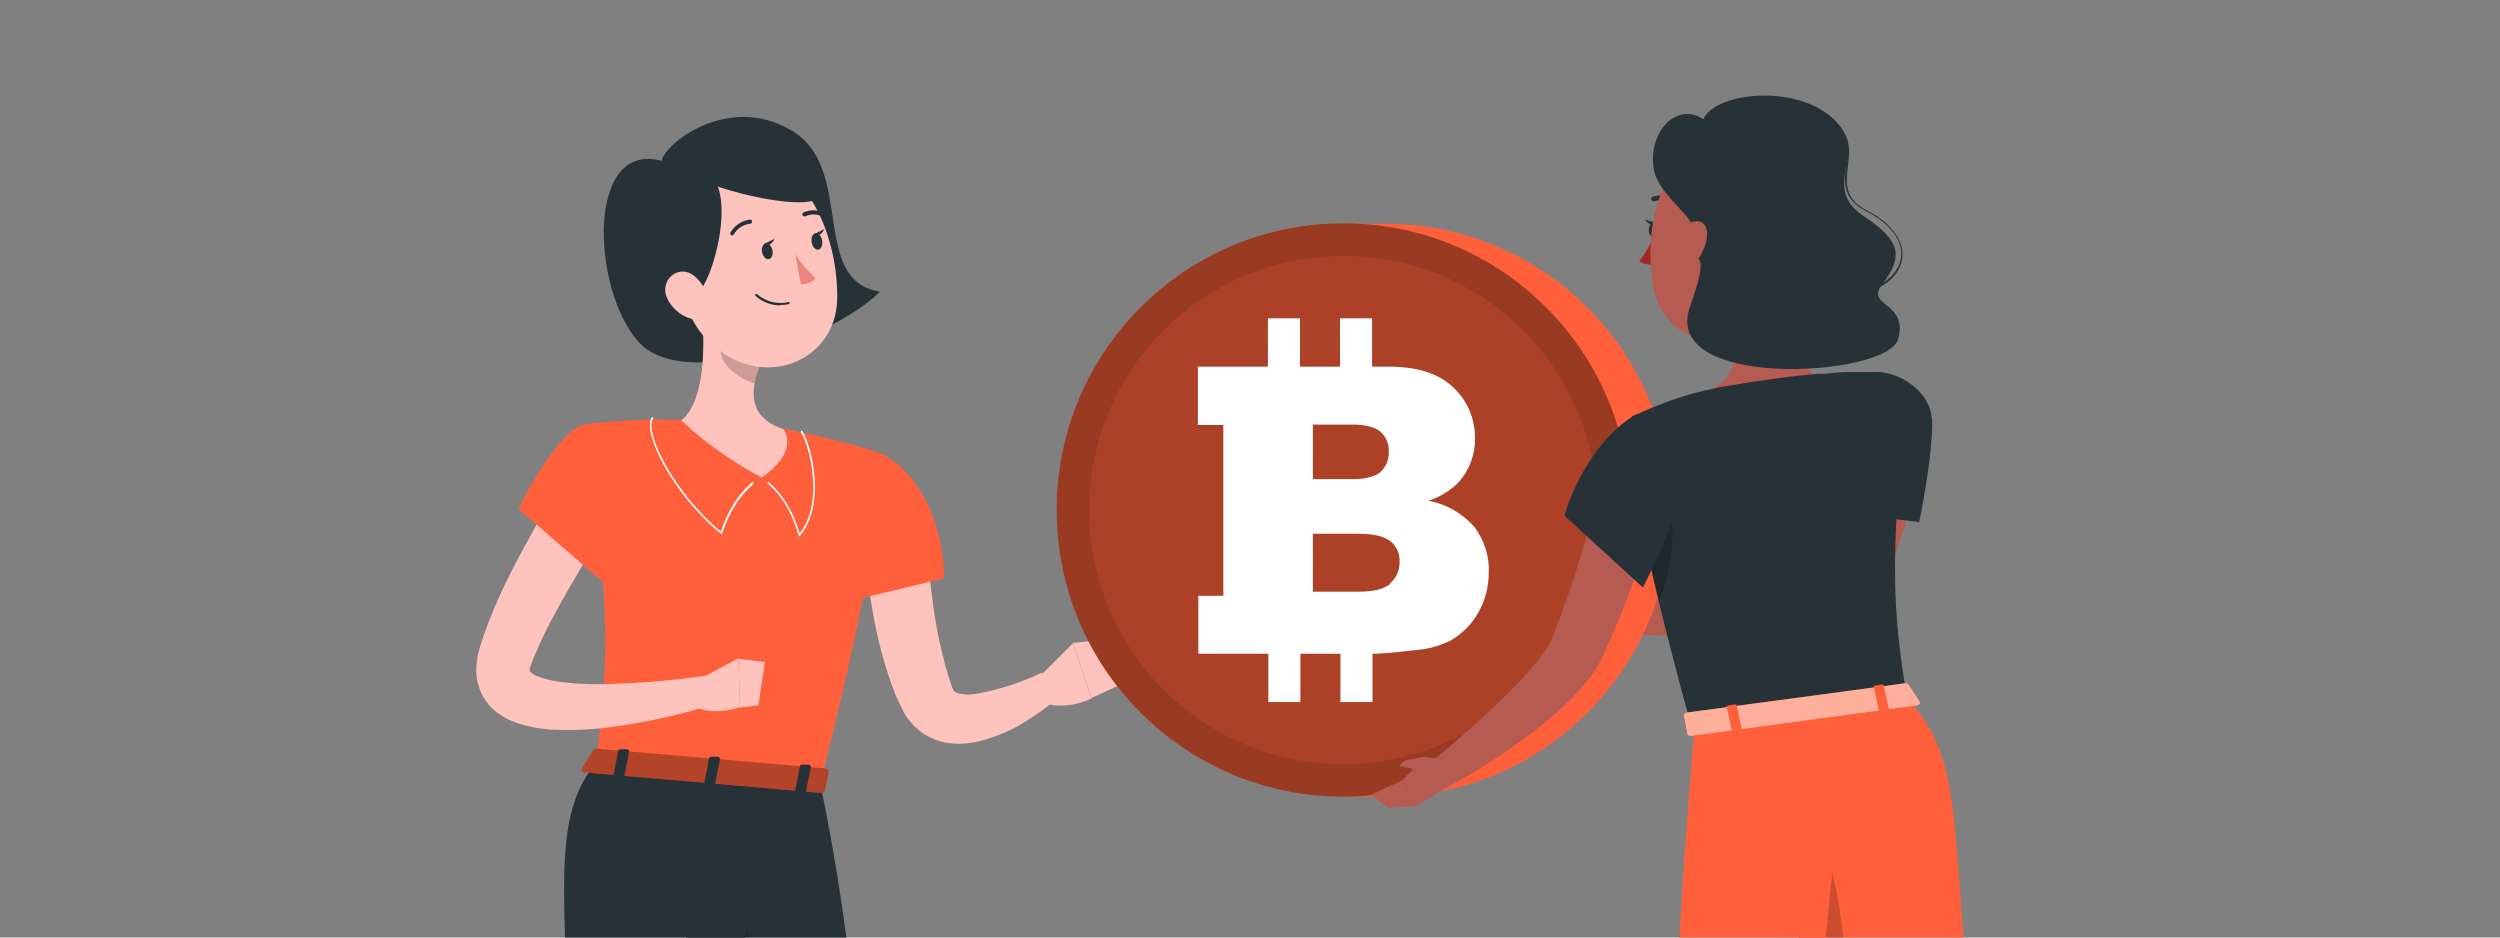 <?xml version="1.0" encoding="UTF-8"?>
<svg id="Layer_1" xmlns="http://www.w3.org/2000/svg" version="1.1" viewBox="0 0 600 225">
  <rect x="0" y="0" width="600" height="225" fill="#808080" stroke="none"/>
  <!-- Generator: Adobe Illustrator 29.8.2, SVG Export Plug-In . SVG Version: 2.1.1 Build 3)  -->
  <defs>
    <style>
      .st0 {
        fill: #b55b52;
      }

      .st1 {
        opacity: .3;
      }

      .st1, .st2, .st3, .st4, .st5 {
        isolation: isolate;
      }

      .st2 {
        opacity: .4;
      }

      .st3, .st4 {
        opacity: .2;
      }

      .st6, .st4 {
        fill: #ff603b;
      }

      .st7 {
        fill: #ed847e;
      }

      .st8 {
        fill: #263238;
      }

      .st9, .st5 {
        fill: #fff;
      }

      .st10 {
        fill: #ffc3bd;
      }

      .st11 {
        fill: #a02724;
      }

      .st5 {
        opacity: .5;
      }
    </style>
  </defs>
  <g id="freepik--character-1--inject-379">
    <path class="st8" d="M158.8,38.6c.3-3.5,15.3-16.4,31-7.4,15.7,9,4.3,36.1,21.4,38.8-11,11-47,24.5-58.1,11.9-11.1-12.7-12.5-48.2,5.7-43.3Z"/>
    <path class="st10" d="M222,126.1c.4,5.8,1,12,1.8,17.9.7,5.8,1.9,11.6,3.5,17.2.2.7.4,1.3.6,2l.6,1.7c.1.4.3.7.5,1,.4.5,2.5,1,4.9.7,5.6-1,11.1-2.7,16.2-5.2l4,5.9c-1.3,1.1-2.6,2.2-4,3.2-1.4,1-2.7,1.9-4.2,2.8-3,1.9-6.3,3.3-9.8,4.3-2,.6-4,.9-6.1.9-2.6,0-5.1-.6-7.3-1.8-2.4-1.3-4.5-3.4-5.8-5.8l-.4-.8-.3-.6-.6-1.2c-.4-.8-.7-1.6-1-2.4-2.4-6.3-4.1-12.8-5.2-19.4-1.1-6.4-1.8-12.9-2.1-19.5l14.4-.7Z"/>
    <path class="st6" d="M214.3,110.5c12.8,9.8,12.3,28.3,12.3,28.3l-22.9,5.5s-7-18.6-4.2-25.4c3-7.1,7.6-13.9,14.8-8.4Z"/>
    <path class="st10" d="M249.1,162.8l8.4-8.4,4.5,13.2s-7.1,3.8-13.9.2l1-5Z"/>
    <polygon class="st10" points="269.2 153.1 270.7 163.5 262 167.5 257.5 154.3 269.2 153.1"/>
    <polygon class="st10" points="140.2 458.8 153 460 166.4 429.4 153.6 428.1 140.2 458.8"/>
    <polygon class="st10" points="57.2 413.5 66.9 422.5 87.8 399.6 78.1 390.5 57.2 413.5"/>
    <path class="st8" d="M71.4,418.2l-7.3-13.1c-.3-.5-.8-.7-1.3-.5l-11.2,4.3c-1.1.5-1.6,1.7-1.1,2.8,0,0,0,.1,0,.2,2.6,4.5,4.1,6.6,7.3,12.3,2,3.5,5.8,11.7,8.5,16.6s7.7,2.5,7,.2c-3.2-10.2-2.5-15.9-1.6-20.4.1-.8,0-1.6-.4-2.4Z"/>
    <path class="st8" d="M154.7,456h-15.8c-.6,0-1.1.4-1.2,1l-3.5,12.5c-.3,1,.3,2.1,1.3,2.4.2,0,.4,0,.6,0h36.4c5.8,0,7-5.8,4.6-6.3-10.7-2.4-16.9-5.6-20.2-8.8-.6-.6-1.4-.9-2.2-.9Z"/>
    <polygon class="st3" points="166.4 429.4 159.5 445.2 146.1 445.2 153.5 428.1 166.4 429.4"/>
    <polygon class="st3" points="78.1 390.5 87.8 399.6 77 411.4 67.4 402.3 78.1 390.5"/>
    <path class="st6" d="M210.5,108.5s5.8,2.5-13.6,79.4l-53.9-4.7c2.8-21.9,4-35.4-2.6-81.4,7.7-.9,15.4-1.3,23.2-1,8.2.1,16.4.8,24.5,2.1,7.6,1.5,15.1,3.3,22.5,5.6Z"/>
    <path class="st9" d="M173.1,128.1s0,0-.1,0c-11.7-9.6-18.9-24.4-16.6-27.9,0-.1.2-.1.3,0,.1,0,.1.2,0,.3-2.1,3.3,5.1,17.8,16.3,27.1,2.8-8.5,7.6-11.9,7.6-11.9.1,0,.3,0,.3.1,0,0,0,.2,0,.3,0,0-4.8,3.4-7.6,12,0,0,0,.1-.1.1h0Z"/>
    <path class="st9" d="M191.8,128.6h0c0,0-.1,0-.2-.2-2.4-8.8-7.3-12.3-7.4-12.3,0,0,0-.2,0-.3,0,0,.2,0,.3,0,0,0,4.9,3.5,7.4,12.2,5.9-7.2,2.5-20.8.3-24.3,0-.1,0-.2,0-.3,0,0,.2,0,.3,0,2.4,3.6,5.8,17.9-.6,25.3,0,0-.2,0-.3,0Z"/>
    <path class="st10" d="M168.3,73.5c.9,8,1.2,22.6-4.8,27.4,5.8,5.4,12.3,10,19.3,13.7,9.4-6.5,5.2-11.6,5.2-11.6-8.6-2.9-7.9-9.3-5.7-15.3l-13.9-14.1Z"/>
    <path class="st3" d="M174,79.3l8.2,8.4c-.5,1.4-.9,2.8-1.1,4.3-3.3-.8-8.1-4.2-8.2-7.8,0-1.7.4-3.3,1.1-4.9Z"/>
    <path class="st10" d="M161.2,61c3.3,12.8,4.5,18.3,12.3,23.7,11.8,8.1,26.8,1.2,27.4-12.4.5-12.2-5.1-31.1-18.8-33.7-9.8-1.9-19.3,4.4-21.2,14.2-.5,2.7-.4,5.6.3,8.3Z"/>
    <path class="st8" d="M164.9,70.6c4.3,6.3,15.7-31.3,1-30.1s-12.9,17.1-1,30.1Z"/>
    <path class="st8" d="M166.8,42.6c8.5,4.3,33.1,9.5,29.8,2.6-3.8-7-11.1-11.4-19-11.4-8-.1-18.2,5-10.7,8.8Z"/>
    <path class="st10" d="M160.2,71.8c1.2,2.3,3.2,4,5.7,4.7,3.3,1,4.9-1.9,4.1-5-.8-2.8-3.4-6.7-6.6-6.3-2.4.3-4,2.5-3.7,4.9,0,.6.3,1.2.6,1.7Z"/>
    <path class="st8" d="M196.8,187.9s18.2,80.7,6.1,137.6c-8.2,38.1-37.6,115.1-37.6,115.1l-23-.6s22.3-80.8,26.8-112.6c7.9-54.3-11.8-143-11.8-143l39.5,3.4Z"/>
    <path class="st3" d="M175.8,204.2l-11.5,18.2c3.5,21.5,5.7,43.2,6.6,65,16.2-28.9,8.5-67.7,4.9-83.1Z"/>
    <polygon class="st6" points="168.6 441.8 140.2 441.1 141.8 432.3 170.8 433.7 168.6 441.8"/>
    <path class="st8" d="M185.1,187.1s-10.7,85.6-33.9,132.3c-18.7,37.8-68.7,91.5-68.7,91.5l-12.8-13.2s33.8-58.4,47.7-83.5c34.2-61.5,6.3-108.4,25.6-131l42.1,3.9Z"/>
    <polygon class="st6" points="83.7 412.6 67.2 396.5 72.7 389.1 90.2 406.5 83.7 412.6"/>
    <path class="st6" d="M142.4,180l-2.8,4.6c-.2.4.2.8.8.8l56.6,4.9c.5,0,.9-.2,1-.5l.9-4.7c0-.3-.3-.6-.9-.7l-54.6-4.7c-.3,0-.7,0-.9.3Z"/>
    <path class="st1" d="M142.4,180l-2.8,4.6c-.2.4.2.8.8.8l56.6,4.9c.5,0,.9-.2,1-.5l.9-4.7c0-.3-.3-.6-.9-.7l-54.6-4.7c-.3,0-.7,0-.9.3Z"/>
    <path class="st8" d="M149.2,186.8h-1.5c-.3-.1-.5-.3-.5-.5l1.2-6.2c0-.2.3-.3.6-.3h1.5c.3.1.5.3.5.5l-1.2,6.2c0,.1-.3.3-.6.3Z"/>
    <path class="st8" d="M192.8,190.5h-1.5c-.3-.1-.5-.3-.5-.5l1.2-6.2c0-.2.3-.3.6-.3h1.5c.3.1.5.3.5.5l-1.2,6.2c0,.2-.3.3-.6.3Z"/>
    <path class="st8" d="M171,188.6h-1.5c-.3-.1-.5-.3-.5-.5l1.2-6.2c0-.2.3-.3.6-.3h1.5c.3.1.5.3.5.5l-1.2,6.2c-.1.2-.4.3-.6.3Z"/>
    <path class="st8" d="M182.9,60.5c.2,1.1.9,1.8,1.6,1.7s1.1-1.1.9-2.1-.9-1.8-1.6-1.7-1.1,1.1-.9,2.2Z"/>
    <path class="st8" d="M194.8,58.2c.2,1.1.9,1.8,1.6,1.7s1.1-1.1.9-2.2-.9-1.8-1.6-1.7-1.1,1.1-.9,2.1Z"/>
    <path class="st8" d="M195.4,56.2l2.4-1.2s-.9,2.2-2.4,1.2Z"/>
    <path class="st7" d="M190.7,60.8c1.4,2.2,3.1,4.2,5.1,6-.9,1-2.3,1.5-3.6,1.4l-1.4-7.4Z"/>
    <path class="st8" d="M187.3,73.3c-2.2,0-4.4-.8-6-2.3-.1-.1-.1-.3,0-.4,0-.1.3-.1.4,0,0,0,0,0,0,0,2.1,1.8,4.8,2.5,7.5,1.9.1,0,.3,0,.3.2,0,.1,0,.3-.2.3,0,0,0,0,0,0-.6.1-1.3.2-2,.2Z"/>
    <path class="st8" d="M175.8,56.5c0,0-.2,0-.3,0-.2-.1-.3-.5-.2-.7,0,0,0,0,0,0,1-1.7,2.8-2.9,4.7-3.1.3,0,.5.2.5.5,0,0,0,0,0,0,0,.3-.2.5-.5.5,0,0,0,0,0,0-1.6.2-3.1,1.1-3.9,2.6-.1.1-.3.2-.4.2Z"/>
    <path class="st8" d="M198.2,52.2c0,0-.2,0-.3,0-1.4-.8-3.1-1-4.6-.3-.3.1-.6,0-.7-.2-.1-.3,0-.6.2-.7,0,0,0,0,0,0,1.8-.8,3.9-.7,5.7.3.3.1.3.5.2.7,0,0,0,0,0,0-.1.1-.3.2-.5.2Z"/>
    <path class="st10" d="M148,122.1c-2.1,3.5-4.4,7.1-6.5,10.7s-4.3,7.2-6.3,10.8-4,7.2-5.6,10.8c-.4.9-.8,1.8-1.2,2.7s-.7,1.7-1,2.6c-.2.4-.3.8-.3,1.2,0,.2,0,.1,0,.1s.3.6,1.6,1.2c1.5.6,3.1,1,4.7,1.3,3.9.6,7.8.8,11.7.7,8.3-.2,16.6-.9,24.8-2.1l1.6,6.9c-8.4,2.6-17,4.5-25.7,5.6-4.6.6-9.2.7-13.8.5-2.6-.2-5.2-.7-7.7-1.5-1.5-.5-3-1.2-4.3-2.1-3.5-2.3-5.6-6.2-5.7-10.4,0-1.7.2-3.4.7-5.1.3-1.2.7-2.4,1.1-3.5s.8-2.2,1.2-3.3c1.7-4.3,3.5-8.3,5.5-12.2s4.1-7.7,6.2-11.5,4.4-7.4,6.9-11.1l12.2,7.8Z"/>
    <path class="st10" d="M166.7,163.6l10.5-5.6.4,11.7s-7.4,2.7-11.7-.8l.8-5.4Z"/>
    <polygon class="st10" points="183.6 158.9 182 169.3 177.6 169.8 177.2 158.1 183.6 158.9"/>
    <path class="st6" d="M140.3,101.9c-6.6,1.2-15.9,20.2-15.9,20.2l20.5,17.8s9.4-17.1,8.7-25.8c-.6-7.4-4.9-13.7-13.3-12.2Z"/>
    <path class="st6" d="M73.9,425.2c-.2,0-.4,0-.5,0-1.6-.5-2.6-3.5-3.2-5.2,0,0,0-.2,0-.3,0,0,.2,0,.3,0,.5.3,4.7,2.5,4.8,4.2,0,.4-.1.7-.4.9-.3.2-.6.4-1,.4ZM71,420.5c.7,2.4,1.7,3.9,2.6,4.2.4.1.9,0,1.2-.3.2,0,.3-.3.2-.5,0-1.1-2.6-2.7-4-3.5h0Z"/>
    <path class="st6" d="M74.6,421.1c-1.4,0-2.9-.3-4.2-1,0,0-.1-.1-.1-.2,0,0,0-.2.1-.2.1,0,3.5-1.9,5.3-1.3.4.1.8.5,1,.9.2.4.1,1-.2,1.3-.6.4-1.2.5-1.9.5ZM71.1,419.9c1.4.6,4.2,1,5,.3.1-.1.3-.3,0-.7-.1-.3-.4-.5-.7-.6-1.2-.4-3.4.6-4.4,1h0Z"/>
    <path class="st6" d="M161.8,458.6c-1.5,0-2.9-.2-4.3-.5-.1,0-.2-.1-.2-.2,0-.1,0-.2.2-.3.6-.3,6.3-3,7.9-2,.3.2.4.5.4.8,0,.6-.3,1.1-.8,1.5-.9.6-2,.8-3.1.7ZM158.3,457.7c1.7.3,4.9.7,6.2-.2.4-.2.6-.7.6-1.1,0-.2,0-.3-.1-.3-.8-.6-4.2.7-6.6,1.7Z"/>
    <path class="st6" d="M157.5,458c0,0-.1,0-.2,0,0,0,0-.2,0-.3,0-.2,1.4-5.9,4.5-5.5.8,0,1,.5,1,.8.2,1.4-3.4,4.3-5.1,5.1h-.2ZM161.4,452.7c-2,0-3.2,3.3-3.5,4.6,1.9-1,4.5-3.3,4.3-4.3,0,0,0-.3-.6-.3h-.2Z"/>
    <path class="st8" d="M183.5,58.5l2.4-1.2s-.9,2.2-2.4,1.2Z"/>
  </g>
  <g id="freepik--character-2--inject-379">
    <path class="st0" d="M460.4,109.7c0,1.1-.2,1.9-.3,2.8s-.2,1.7-.4,2.5c-.3,1.7-.6,3.3-1,5-.7,3.3-1.6,6.6-2.7,9.8-2.2,6.5-5.2,12.7-8.9,18.4l-1.5,2.1-.4.5-.2.3-.3.4c-.5.6-1,1.1-1.6,1.6-1.9,1.7-4.1,2.9-6.5,3.6-3.7,1-7.5,1.3-11.3,1-6.7-.6-13.3-2.1-19.6-4.5l1.7-6.8c5.9.6,11.9.7,17.9.4,2.5-.1,5-.7,7.4-1.6.6-.3,1.2-.6,1.6-1.2-.2.2.9-1.6,1.6-2.7,2.8-5.1,5-10.5,6.6-16,.9-2.8,1.6-5.7,2.2-8.5.3-1.4.6-2.9.9-4.3l.3-2.1.3-1.9,14.2,1.2Z"/>
    <path class="st8" d="M463.7,100.5c.3,8.8-3.1,24.8-3.1,24.8l-21.9-2.7s-.8-23.3,3.4-29c7.1-9.4,21.2-1.5,21.5,6.8Z"/>
    <path class="st0" d="M410.4,147.4l-13.1-4.7,2.7,9.8s6.1,3.6,9.6-.5l.7-4.7Z"/>
    <polygon class="st0" points="392.8 145.3 391 152.2 400.1 152.6 397.4 142.8 392.8 145.3"/>
    <path class="st6" d="M331.3,191.2c38,.6,69.2-29.7,69.8-67.7.6-38-29.7-69.2-67.7-69.8-.7,0-1.4,0-2.1,0h-8.9v137.5h8.9Z"/>
    <circle class="st6" cx="322.4" cy="122.4" r="68.8"/>
    <circle class="st2" cx="322.4" cy="122.4" r="68.8"/>
    <circle class="st4" cx="322.4" cy="122.4" r="61"/>
    <path class="st9" d="M353.7,126.3c-2.9-3.2-6.7-5.4-10.9-6.1,2.8-.9,5.4-2.5,7.4-4.6,2.5-2.9,3.9-6.6,3.8-10.5,0-4.7-1.9-9.1-5.3-12.2-3.5-3.3-8.6-4.9-15.3-4.9h-4.1v-11.6h-7.7v11.6h-9.6v-11.6h-7.7v11.6h-16.8v14h6.1v41h-6v13.9h16.8v11.6h7.7v-11.6h9.6v11.6h7.7v-11.6h1c3.2-.2,6.3-.5,9.5-.9,2.8-.2,5.6-1,8.1-2.2,2.8-1.6,5.2-3.9,6.8-6.8,1.7-2.9,2.5-6.3,2.5-9.6.2-3.9-1.1-7.8-3.5-11ZM315.1,101.9h9.4c3.2,0,5.5.6,6.8,1.7,1.3,1.2,2.1,2.9,2,4.7.1,1.9-.6,3.7-2,5-1.3,1.1-3.6,1.7-6.9,1.7h-9.3v-13.1ZM333.7,140.1c-1.6,1.3-4.1,1.9-7.7,1.9h-10.9v-13.9h10.8c3.7,0,6.3.6,7.8,1.8,1.5,1.2,2.3,3,2.2,4.9,0,2-.7,3.9-2.3,5.2Z"/>
    <path class="st8" d="M398.1,55.1c0,1-.6,1.9-1.2,1.9s-1.2-.8-1.2-1.8.6-1.9,1.2-1.9,1.2.8,1.2,1.8Z"/>
    <path class="st8" d="M397.2,53.4l-2.5-.7s1.3,1.9,2.5.7Z"/>
    <path class="st11" d="M397.2,56.1c-1,2.4-2.2,4.6-3.8,6.6,1.1.7,2.4,1,3.7.6v-7.2Z"/>
    <path class="st8" d="M396.8,48.3c0,0,.2,0,.3,0,1.5-.5,3.1-.3,4.4.5.3.2.6.1.8-.1.2-.3.1-.6-.1-.8-1.6-1.1-3.7-1.3-5.5-.7-.3,0-.5.4-.4.7,0,0,0,0,0,0,0,.2.3.3.5.4Z"/>
    <path class="st0" d="M428.4,66c-.7,7.7,1.9,20.3,7.7,24.5,0,0-4.4,8.1-18.4,10-15.4,2.1-8.2-6.6-8.2-6.6,8.2-3.2,7.3-9.3,5.2-14.9l13.6-13Z"/>
    <path class="st0" d="M400.4,109.6c-1.7,8-3.8,15.9-6.3,23.7-2.5,7.8-5.4,15.5-8.9,22.9l-.6,1.4c-.3.6-.6,1.2-.9,1.8-.6,1.1-1.3,2.1-2.1,3.2-1.4,1.8-2.9,3.5-4.5,5.1-3,3-6.2,5.7-9.6,8.3-6.5,4.9-13.4,9.4-20.6,13.2l-3.9-5.9c6-5,12-10.2,17.5-15.5,2.7-2.6,5.3-5.3,7.7-8.2,1.1-1.3,2.1-2.7,3.1-4.2.4-.6.8-1.3,1.1-2l.4-.9.5-1.3c1.4-3.6,2.6-7.2,3.9-10.9s2.3-7.4,3.4-11c2.1-7.4,4.1-15.1,5.9-22.5l13.9,2.8Z"/>
    <path class="st0" d="M347.6,188.6l-7.3,4.7-3.6-6.2s7.1-8.5,11.4-2.5l-.6,3.9Z"/>
    <polygon class="st0" points="345.7 182.2 341.6 181.6 337 182.6 335.8 183.9 338.8 184.4 339.6 185.6 340.6 186.2 345.7 182.2"/>
    <polygon class="st0" points="333.1 193.9 329.1 190.7 336.7 187.2 340.3 193.4 333.1 193.9"/>
    <polygon class="st0" points="451.1 455.8 438.4 456.7 434.6 427.5 447.3 426.5 451.1 455.8"/>
    <polygon class="st0" points="532.7 418.6 521.6 425.3 503.3 402.4 514.3 395.7 532.7 418.6"/>
    <path class="st8" d="M518.3,422.9l10.5-10.1c.4-.4.9-.4,1.3,0l8.9,6.9c.8.7.9,2,.2,2.9,0,0-.1.1-.2.2-3.7,3.5-5.7,4.9-10.3,9.4-2.8,2.7-6.7,7-10.6,10.8s-7.7.2-6.4-1.7c5.8-8.6,5-11.8,5.5-16.1.1-.8.5-1.5,1.1-2.1Z"/>
    <path class="st8" d="M437.6,454.9h14.3c.5,0,.9.4,1,.9l1.9,11.3c.2,1.1-.6,2.1-1.7,2.3,0,0-.2,0-.3,0-5,0-7.4-.4-13.7-.4s-11.9.4-17.2.4-5.8-5.3-3.6-5.8c9.9-2.1,13.8-5.1,17.1-7.9.6-.5,1.3-.8,2.1-.8Z"/>
    <polygon class="st3" points="434.6 427.5 436.7 443.7 449.3 441.6 447.3 426.5 434.6 427.5"/>
    <polygon class="st3" points="514.3 395.7 503.3 402.4 510.9 411.9 522.1 405.5 514.3 395.7"/>
    <path class="st8" d="M457.5,167.3l-51.6,6.9c-20-72.4-14.1-74.3-14.1-74.3,3.9-1.8,7.8-3.4,11.9-4.7l.7-.2c3.3-1,4-1.1,8.5-2.1,7.6-1.3,14.7-2.4,23.4-3.2h1.6c1.6-.2,3.2-.3,4.7-.4,1,0,2,0,3,0h5c3.9,0,7.1,3.4,7,7.3,0,.2,0,.4,0,.6-4.4,38.2-3,50.7,0,70.2Z"/>
    <path class="st3" d="M401,122.1c1,7.5,0,15.1-2.8,22.1-3.4-14.1-5.3-23.7-6.2-30.3,3.9-.2,8,1.3,9,8.2Z"/>
    <path class="st8" d="M392.3,99.7c-8.8,5.1-15,17.1-16.8,24.1l18.8,17.2s12.2-23.4,9-29.7c-3.3-6.6-7.6-13.5-11-11.6Z"/>
    <path class="st0" d="M432.7,51.8c-1,12.6-1.1,17.9-7.6,24.4-9.8,9.8-25.1,6.3-28-6.1-2.6-11.2-.6-30,11.9-35.1,8.5-3.8,18.5,0,22.3,8.5,1.2,2.6,1.6,5.4,1.4,8.3Z"/>
    <path class="st8" d="M406.7,56.9c1.3-4.5-8.7-9.5-9.8-16.4-1.4-8.9,5.5-16.1,11.9-11.9,2.6-6,20.3-8.5,30-1.1,10.9,8.3-2.5,17,8.4,24.3,8.7,5.8,9.9,9.5,4.5,16.5-4.1,5.3,6.5,4.2,3.8,13.2-2.7,9-57.1,12.3-49.9-7.9,6.4-17.8-1.5-7.6,1.1-16.7Z"/>
    <path class="st0" d="M409.7,55.9c0,2.3-.9,4.6-2.3,6.5-2,2.7-4.2,1.9-4.7-.5-.5-2.2,0-6.2,2.4-8s4.6-.5,4.6,2.1Z"/>
    <path class="st8" d="M451.2,68.8c-.1,0-.2-.1-.2-.2,0,0,0-.1.1-.2,3.4-2,5.3-4.7,5.2-7.6,0-3.7-3.2-7.4-8.2-10-6-3-5.5-7.1-5.1-11s.9-8.1-4.9-11.5c-.1,0-.1-.2,0-.3,0-.1.2-.1.3,0,6.1,3.5,5.6,7.8,5.1,11.9s-.9,7.8,4.7,10.7c5.2,2.6,8.3,6.5,8.4,10.3,0,3.2-1.8,6-5.4,8,0,0,0,0,0,0Z"/>
    <path class="st6" d="M419.6,172.4s20,84.6,29.4,133.3c9.9,51.3,57.2,104.7,57.2,104.7l16.1-9s-29.8-48.8-39.5-96.7c-19.6-97.2-6.3-116.8-25.3-137.4l-38,5.1Z"/>
    <polygon class="st8" points="504.6 411.9 524.7 400.7 521.8 394.8 499.2 405.2 504.6 411.9"/>
    <path class="st3" d="M430.2,190.8c15.6,13.5,13.9,61.6,12.3,83.1-6.5-30.7-14.4-65-18.9-84.8,1.6-1.2,3.8-.8,6.7,1.7Z"/>
    <path class="st6" d="M513.9,428.7c.2,0,.3,0,.5,0,1.6,0,3.5-2.5,4.4-3.9,0-.1,0-.2,0-.3,0-.1-.2-.2-.3-.1-.5,0-5.1,1.1-5.7,2.6-.1.3,0,.7.1,1,.2.4.6.6,1,.8ZM517.9,425.1c-1.3,1.9-2.6,3-3.5,3-.4,0-.7-.2-.9-.5-.1-.1-.1-.3,0-.4.3-.8,2.7-1.6,4.5-2h0Z"/>
    <path class="st6" d="M406.7,174.3s-9,100.5-4.2,138.8c5.1,39.9,31.1,126.6,31.1,126.6l18.4-2.4s-14.9-86-17.6-125.4c-2.9-43,9.9-142.7,9.9-142.7l-37.7,5.1Z"/>
    <polygon class="st8" points="429.8 440.8 456 437.4 455.6 429.6 427.2 432.4 429.8 440.8"/>
    <path class="st6" d="M514.6,424.8c1.3.4,2.7.4,4,.2.1,0,.2-.1.2-.2,0-.1,0-.2,0-.3-.1-.1-2.6-2.7-4.5-2.6-.5,0-.9.2-1.2.6-.4.3-.4.9-.2,1.3.4.5,1,.9,1.7,1ZM517.9,424.5c-1.6.2-4-.3-4.5-1,0-.1-.1-.3.1-.6.2-.2.5-.4.8-.4,1.4.3,2.6,1,3.6,2h0Z"/>
    <path class="st6" d="M432.8,457.1c1.3,0,2.7-.2,4-.5.1,0,.2-.1.2-.3,0-.1,0-.3-.2-.3-.6-.3-5.7-2.9-7.3-2-.3.2-.5.5-.5.8,0,.6.2,1.1.6,1.5.9.6,2,.9,3.1.8ZM435.8,456.2c-2.8.5-4.9.3-5.7-.3-.3-.3-.4-.6-.4-1,0-.1,0-.3.2-.3.8-.5,3.8.6,5.9,1.6h0Z"/>
    <path class="st6" d="M436.8,456.7c0,0,.1,0,.2,0,0,0,.1-.2.1-.3,0-.2-.6-5.4-3.5-5.4h-.3c-.8,0-1.1.5-1.1.8-.2,1.4,2.8,4.2,4.4,4.9h.1ZM433.6,451.5c1.8,0,2.6,3,2.8,4.3-1.6-.9-3.7-3.2-3.6-4,0,0,0-.3.6-.3h.2Z"/>
    <path class="st6" d="M458,164.2l2.8,4.3c.2.3-.2.7-.8.8l-54.1,7.3c-.5,0-.9-.1-.9-.4l-.9-4.5c0-.3.3-.6.8-.7l52.2-7c.3,0,.7,0,.9.3Z"/>
    <path class="st5" d="M458,164.2l2.8,4.3c.2.3-.2.7-.8.8l-54.1,7.3c-.5,0-.9-.1-.9-.4l-.9-4.5c0-.3.3-.6.8-.7l52.2-7c.3,0,.7,0,.9.3Z"/>
    <path class="st6" d="M451.6,171l1.4-.2c.3,0,.5-.2.4-.4l-1.3-5.9c0-.2-.3-.3-.6-.2l-1.4.2c-.3,0-.5.2-.4.4l1.3,5.9c0,0,.3.2.6.2Z"/>
    <path class="st6" d="M416.3,175.8l1.4-.2c.3,0,.5-.2.4-.4l-1.3-5.9c0-.2-.3-.3-.6-.2l-1.4.2c-.3,0-.5.2-.4.4l1.3,5.9c0,.3.3.3.6.3Z"/>
  </g>
</svg>